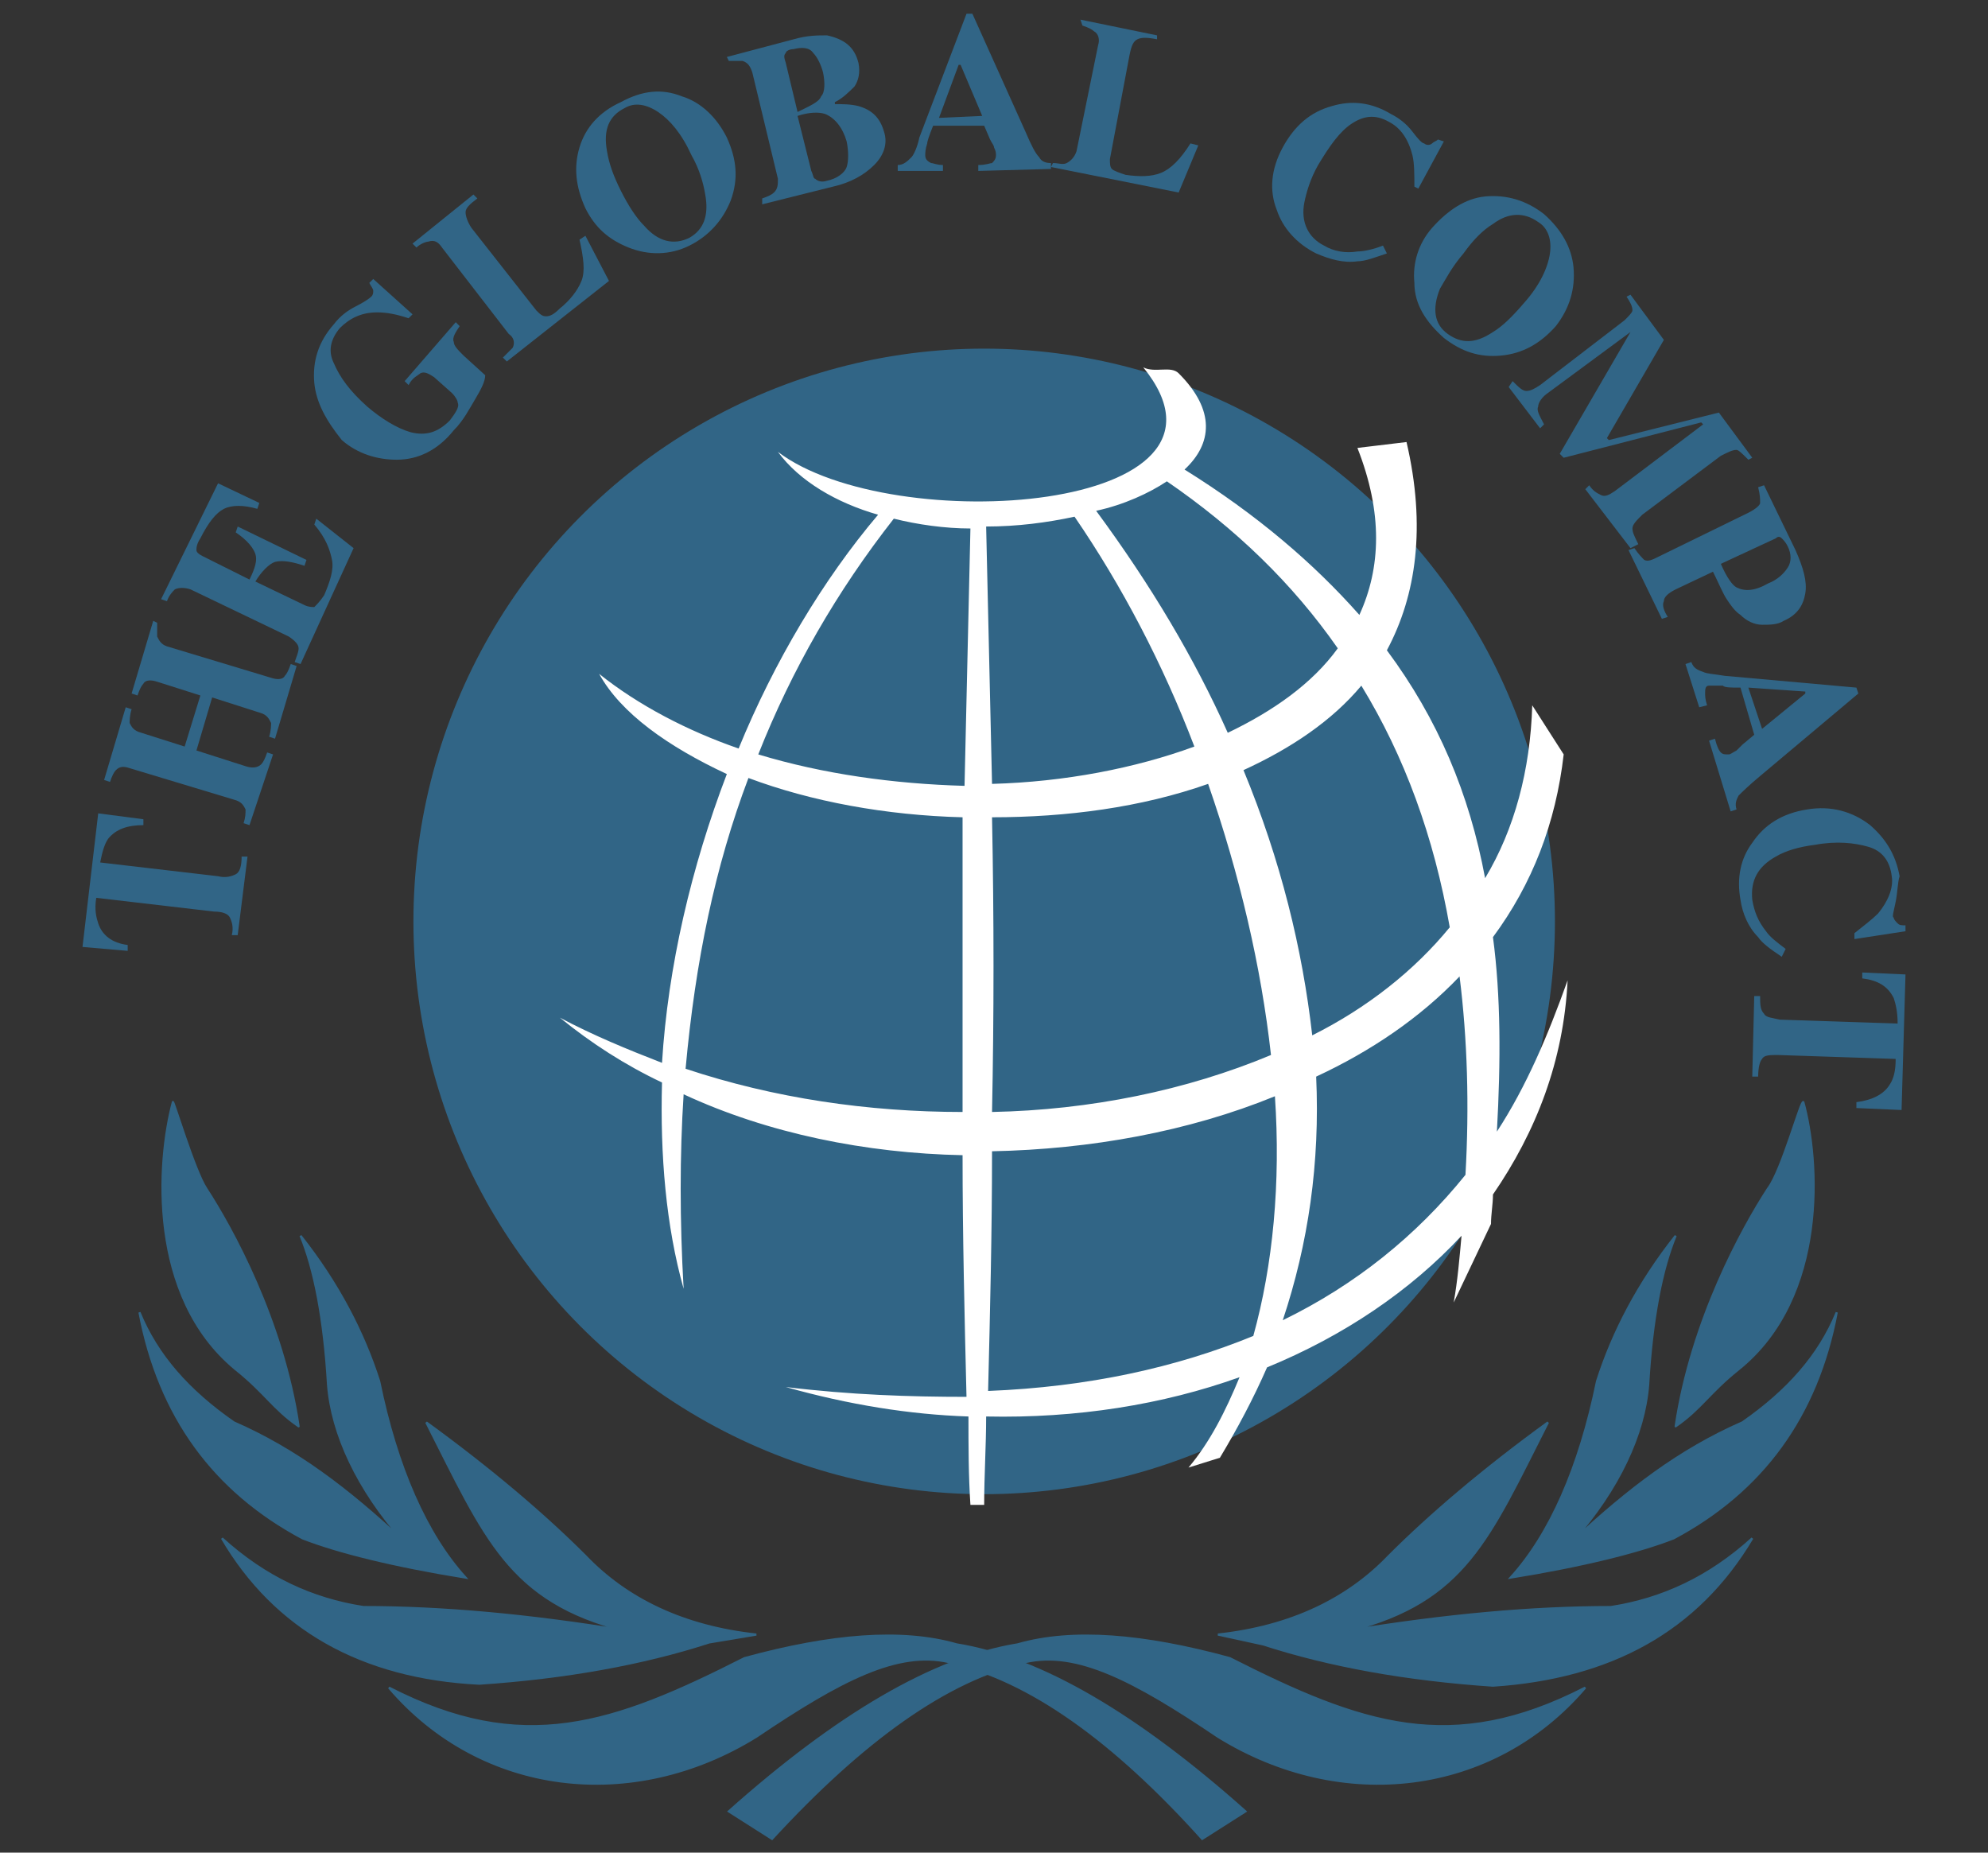 <?xml version="1.0" encoding="utf-8"?>
<!-- Generator: Adobe Illustrator 25.3.1, SVG Export Plug-In . SVG Version: 6.00 Build 0)  -->
<svg version="1.1" id="Layer_1" xmlns="http://www.w3.org/2000/svg" xmlns:xlink="http://www.w3.org/1999/xlink" x="0px" y="0px"
	 viewBox="0 0 101.2 94.3" style="enable-background:new 0 0 101.2 94.3;" xml:space="preserve">
<rect x="0" y="0" width="101.2" height="94.3" fill="#333333" stroke="none"/>
<style type="text/css">
	.st0{fill-rule:evenodd;clip-rule:evenodd;fill:#316586;}
	.st1{fill:#316586;}
	.st2{fill:none;stroke:#316586;stroke-width:0.109;stroke-miterlimit:3.864;}
	.st3{fill:#FFFFFF;}
	
		.st4{fill-rule:evenodd;clip-rule:evenodd;fill:none;stroke:#316586;stroke-width:0.109;stroke-linecap:round;stroke-linejoin:round;stroke-miterlimit:10;}
	.st5{fill-rule:evenodd;clip-rule:evenodd;fill:none;stroke:#316586;stroke-width:0.109;stroke-miterlimit:3.864;}
</style>
<g>
	<g>
		<path class="st0" d="M4.2,48.2L5,41.4l2.3,0.3l0,0.3c-0.8,0-1.4,0.2-1.8,0.7c-0.2,0.3-0.3,0.7-0.4,1.2l6,0.7
			c0.4,0.1,0.7,0,0.9-0.1c0.2-0.1,0.3-0.4,0.3-0.9l0.3,0l-0.5,4l-0.3,0c0.1-0.4,0-0.7-0.1-0.9c-0.1-0.2-0.4-0.3-0.8-0.3l-6-0.7
			c-0.1,0.6,0,1,0.1,1.3c0.2,0.6,0.7,1,1.5,1.1l0,0.3L4.2,48.2z"/>
	</g>
	<g>
		<path class="st0" d="M12.4,41.9c0.1-0.3,0.1-0.5,0.1-0.7c-0.1-0.2-0.2-0.4-0.6-0.5l-5.3-1.6c-0.3-0.1-0.5-0.1-0.7,0.1
			c-0.1,0.1-0.2,0.3-0.3,0.6l-0.3-0.1L6.4,36l0.3,0.1c-0.1,0.3-0.1,0.6-0.1,0.7c0.1,0.2,0.2,0.4,0.6,0.5L9.4,38l0.8-2.6L8,34.7
			c-0.3-0.1-0.6-0.1-0.7,0.1c-0.1,0.1-0.2,0.3-0.3,0.6l-0.3-0.1l1.1-3.7L8,31.7C8,32.1,8,32.3,8,32.4c0.1,0.2,0.2,0.4,0.5,0.5
			l5.3,1.6c0.3,0.1,0.6,0.1,0.7-0.1c0.1-0.1,0.2-0.3,0.3-0.6l0.3,0.1L14,37.6l-0.3-0.1c0.1-0.3,0.1-0.6,0.1-0.7
			c-0.1-0.2-0.2-0.4-0.5-0.5l-2.5-0.8L10,38.2l2.5,0.8c0.3,0.1,0.6,0.1,0.8-0.1c0.1-0.1,0.2-0.3,0.3-0.6l0.3,0.1L12.7,42L12.4,41.9z
			"/>
	</g>
	<g>
		<path class="st0" d="M15.3,33.8L15,33.7c0.1-0.3,0.2-0.5,0.2-0.7c0-0.2-0.2-0.4-0.5-0.6l-5-2.4c-0.3-0.1-0.6-0.1-0.8,0
			c-0.1,0.1-0.3,0.3-0.4,0.6l-0.3-0.1l2.9-5.9l2.1,1l-0.1,0.3c-0.7-0.2-1.3-0.2-1.7,0c-0.4,0.2-0.8,0.7-1.2,1.5
			c-0.2,0.3-0.2,0.5-0.2,0.6c0,0.1,0.1,0.2,0.3,0.3l2.4,1.2c0.3-0.6,0.4-1,0.3-1.3c-0.1-0.3-0.4-0.7-1-1.1l0.1-0.3l3.5,1.7l-0.1,0.3
			c-0.6-0.2-1.1-0.3-1.5-0.2c-0.3,0.1-0.7,0.5-1,1l2.5,1.2c0.2,0.1,0.4,0.1,0.5,0.1c0.1-0.1,0.3-0.3,0.5-0.6
			c0.3-0.7,0.5-1.3,0.4-1.8c-0.1-0.5-0.3-1.1-0.9-1.8l0.1-0.3l1.9,1.5L15.3,33.8z"/>
	</g>
	<g>
		<path class="st0" d="M16,19.5c-0.1-1.1,0.2-2.1,1-3c0.3-0.4,0.7-0.7,1.1-0.9c0.4-0.2,0.7-0.4,0.8-0.5c0.1-0.1,0.1-0.2,0.1-0.3
			c0-0.1-0.1-0.2-0.2-0.4l0.2-0.2l2,1.8l-0.2,0.2c-0.6-0.2-1.1-0.3-1.6-0.3c-0.8,0-1.4,0.3-1.9,0.8c-0.5,0.6-0.6,1.2-0.3,1.8
			c0.3,0.7,0.8,1.4,1.7,2.2c0.7,0.6,1.5,1.1,2.2,1.3c0.8,0.2,1.4,0,2-0.6c0.3-0.4,0.5-0.7,0.4-0.9c0-0.1-0.1-0.3-0.3-0.5l-0.9-0.8
			c-0.3-0.2-0.5-0.3-0.7-0.2c-0.1,0.1-0.4,0.2-0.6,0.6l-0.2-0.2l2.6-3l0.2,0.2c-0.2,0.3-0.4,0.6-0.3,0.8c0,0.2,0.2,0.4,0.5,0.7
			l1.1,1c0,0.3-0.2,0.7-0.5,1.2c-0.3,0.5-0.6,1.1-1.1,1.6c-0.8,1-1.8,1.5-2.9,1.5c-1,0-2-0.3-2.8-1C16.6,21.4,16.1,20.5,16,19.5z"/>
	</g>
	<g>
		<path class="st0" d="M25.6,18.2c0.2-0.2,0.4-0.4,0.5-0.5c0.1-0.2,0.1-0.5-0.2-0.7l-3.4-4.4c-0.2-0.3-0.4-0.4-0.7-0.3
			c-0.1,0-0.4,0.1-0.6,0.3L21,12.4l3.1-2.5l0.2,0.2c-0.4,0.3-0.6,0.5-0.6,0.7c0,0.2,0.1,0.5,0.3,0.8l3.3,4.2
			c0.2,0.2,0.3,0.3,0.5,0.3c0.2,0,0.4-0.1,0.7-0.4c0.5-0.4,0.9-0.9,1.1-1.4c0.2-0.5,0.1-1.2-0.1-2.1l0.3-0.2l1.2,2.3l-5.2,4.1
			L25.6,18.2z"/>
	</g>
	<g>
		<path class="st0" d="M35.9,9.9c-0.1-0.6-0.3-1.3-0.7-2c-0.5-1.1-1.1-1.8-1.7-2.2c-0.6-0.4-1.2-0.5-1.7-0.2
			c-0.8,0.4-1.1,1.1-0.9,2.2c0.1,0.6,0.3,1.2,0.7,2c0.4,0.8,0.8,1.4,1.2,1.8c0.7,0.8,1.5,1,2.3,0.6C35.8,11.7,36.1,11,35.9,9.9z
			 M34.7,4.9c1,0.3,1.8,1.1,2.3,2.1c0.5,1.1,0.6,2.1,0.2,3.2c-0.4,1-1.1,1.8-2.1,2.3C34.1,13,33,13,32,12.6c-1-0.4-1.7-1-2.2-2
			c-0.5-1.1-0.6-2.1-0.3-3.1c0.3-1,1-1.8,2.1-2.3C32.7,4.6,33.7,4.5,34.7,4.9z"/>
	</g>
	<g>
		<path class="st0" d="M38.8,10.1c0.3-0.1,0.5-0.2,0.6-0.3c0.2-0.2,0.2-0.4,0.2-0.7l-1.3-5.4c-0.1-0.3-0.2-0.5-0.5-0.6
			c-0.1,0-0.4,0-0.7,0L37,2.9l3.4-0.9c0.7-0.2,1.2-0.2,1.7-0.2C43,2,43.5,2.4,43.7,3.2c0.1,0.5,0,0.9-0.2,1.2
			c-0.3,0.3-0.6,0.6-1,0.8l0,0.1c0.4,0,0.8,0,1.2,0.1C44.4,5.6,44.8,6,45,6.7c0.2,0.6,0,1.2-0.5,1.7c-0.5,0.5-1.2,0.9-2.1,1.1
			l-3.6,0.9L38.8,10.1z M41.8,4.9C42,4.7,42,4.2,41.9,3.7c-0.1-0.4-0.3-0.8-0.5-1c-0.2-0.3-0.6-0.3-1-0.2C40.2,2.5,40,2.6,40,2.7
			c-0.1,0.1-0.1,0.2,0,0.5l0.6,2.5C41.2,5.4,41.7,5.2,41.8,4.9z M41.5,9.1c0.1,0.1,0.3,0.2,0.6,0.1c0.5-0.1,0.9-0.4,1-0.7
			c0.1-0.3,0.1-0.8,0-1.3C42.9,6.5,42.5,6,42,5.8c-0.3-0.1-0.8-0.1-1.4,0.1l0.7,2.8C41.4,8.9,41.4,9.1,41.5,9.1z"/>
	</g>
	<g>
		<path class="st0" d="M50,5.9l-1.1-2.6l-0.1,0l-1,2.7L50,5.9z M45.7,8.4c0.3,0,0.5-0.2,0.7-0.4c0.1-0.1,0.3-0.5,0.4-1l2.4-6.3
			l0.3,0l2.7,6c0.3,0.7,0.5,1.1,0.7,1.3c0.1,0.2,0.3,0.3,0.6,0.3l0,0.3l-3.7,0.1l0-0.3c0.4,0,0.6-0.1,0.7-0.1
			c0.1-0.1,0.2-0.2,0.2-0.4c0-0.1,0-0.2-0.1-0.4c0-0.1-0.1-0.2-0.2-0.4l-0.3-0.7l-2.6,0c-0.2,0.5-0.3,0.8-0.3,0.9
			c-0.1,0.3-0.1,0.5-0.1,0.6c0,0.2,0.1,0.3,0.3,0.4c0.1,0,0.3,0.1,0.6,0.1l0,0.3l-2.3,0L45.7,8.4z"/>
	</g>
	<g>
		<path class="st0" d="M53.6,8.3c0.3,0,0.5,0.1,0.7,0c0.2-0.1,0.4-0.3,0.5-0.6l1.1-5.4c0.1-0.3,0-0.6-0.2-0.7
			c-0.1-0.1-0.3-0.2-0.6-0.3L55,1l3.9,0.8L58.9,2c-0.5-0.1-0.8-0.1-1,0c-0.2,0.1-0.3,0.3-0.4,0.8l-1,5.3c0,0.2,0,0.4,0.1,0.5
			c0.1,0.1,0.4,0.2,0.7,0.3C58,9,58.6,9,59.1,8.8c0.5-0.2,1-0.7,1.5-1.5L61,7.4L60,9.8l-6.5-1.3L53.6,8.3z"/>
	</g>
	<g>
		<path class="st0" d="M71.9,6.7c0.3,0.4,0.5,0.6,0.6,0.6c0.1,0.1,0.3,0.1,0.4,0c0.1-0.1,0.2-0.1,0.3-0.2l0.3,0.1l-1.3,2.4L72,9.5
			c0-0.6,0-1.2-0.1-1.6c-0.2-0.8-0.6-1.4-1.2-1.7c-0.7-0.4-1.3-0.3-1.9,0.1c-0.6,0.4-1.1,1.1-1.7,2.1c-0.4,0.7-0.6,1.4-0.7,1.9
			c-0.2,1,0.2,1.8,1,2.2c0.5,0.3,1.1,0.4,1.7,0.3c0.3,0,0.8-0.1,1.3-0.3l0.2,0.4c-0.6,0.2-1.1,0.4-1.5,0.4c-0.7,0.1-1.4-0.1-2.1-0.4
			c-1-0.5-1.7-1.3-2-2.2c-0.4-1-0.3-2.1,0.3-3.2c0.6-1.1,1.4-1.8,2.5-2.1c1-0.3,2-0.2,3,0.4C71.2,6,71.6,6.3,71.9,6.7z"/>
	</g>
	<g>
		<path class="st0" d="M76,16.9c0.5-0.3,1-0.8,1.6-1.5c0.8-0.9,1.2-1.8,1.3-2.5c0.1-0.7-0.1-1.3-0.6-1.6c-0.7-0.5-1.5-0.5-2.3,0.1
			c-0.5,0.3-1,0.8-1.5,1.5c-0.6,0.7-0.9,1.3-1.2,1.8c-0.4,1-0.3,1.8,0.4,2.3C74.4,17.5,75.1,17.5,76,16.9z M80.1,13.6
			c0.1,1.1-0.2,2.1-0.9,3c-0.8,0.9-1.7,1.4-2.8,1.5c-1.1,0.1-2-0.2-2.9-0.9c-0.9-0.8-1.5-1.7-1.5-2.8c-0.1-1,0.2-2,0.9-2.8
			c0.8-0.9,1.7-1.5,2.7-1.6c1.1-0.1,2.1,0.2,3,0.9C79.5,11.7,80,12.6,80.1,13.6z"/>
	</g>
	<g>
		<path class="st0" d="M77,19.4c0.3,0.3,0.5,0.5,0.7,0.5c0.2,0,0.4-0.1,0.7-0.3l4.3-3.3c0.2-0.2,0.4-0.4,0.4-0.5
			c0-0.2-0.1-0.4-0.3-0.7L83,15l1.7,2.3l-2.9,5l0.1,0.1l5.6-1.4l1.7,2.3L89,23.4c-0.3-0.3-0.5-0.5-0.6-0.5c-0.2,0-0.4,0.1-0.8,0.3
			l-4,3c-0.3,0.3-0.5,0.5-0.5,0.7c0,0.2,0.1,0.4,0.3,0.8L83,27.9l-2.3-3l0.2-0.2c0.2,0.3,0.4,0.4,0.6,0.5c0.2,0.1,0.4,0,0.7-0.2
			l4.5-3.4l-0.1-0.1l-7,1.8l-0.2-0.2l3.6-6.2l0,0L78.8,20c-0.3,0.2-0.5,0.5-0.5,0.7c-0.1,0.2,0.1,0.5,0.3,0.9l-0.2,0.2l-1.6-2.1
			L77,19.4z"/>
	</g>
	<g>
		<path class="st0" d="M88.4,29.9c0.4,0.2,0.9,0.2,1.6-0.2c0.5-0.2,0.8-0.5,1-0.8c0.2-0.3,0.2-0.7,0-1.1c-0.1-0.2-0.2-0.3-0.3-0.4
			c-0.1-0.1-0.2-0.1-0.3,0l-2.8,1.3C87.9,29.4,88.2,29.8,88.4,29.9z M83.2,27.9c0.2,0.3,0.4,0.5,0.5,0.6c0.2,0.1,0.4,0,0.8-0.2
			l4.5-2.2c0.4-0.2,0.6-0.4,0.6-0.5c0-0.2,0-0.4-0.1-0.8l0.3-0.1l1.6,3.3c0.4,0.9,0.6,1.6,0.5,2.2c-0.1,0.6-0.4,1.1-1.1,1.4
			c-0.3,0.2-0.7,0.2-1.1,0.2c-0.4,0-0.8-0.2-1.1-0.5c-0.3-0.2-0.5-0.5-0.7-0.8c-0.2-0.3-0.4-0.8-0.7-1.4l-1.9,0.9
			c-0.4,0.2-0.6,0.4-0.6,0.6c-0.1,0.2,0,0.5,0.2,0.8l-0.3,0.1L82.9,28L83.2,27.9z"/>
	</g>
	<g>
		<path class="st0" d="M89.7,37.1l2.2-1.8l0-0.1L89,35L89.7,37.1z M86.1,33.7c0.1,0.3,0.3,0.4,0.6,0.5c0.2,0.1,0.5,0.1,1.1,0.2
			l6.7,0.6l0.1,0.3l-5,4.2c-0.6,0.5-0.9,0.8-1.1,1c-0.1,0.2-0.2,0.4-0.1,0.7l-0.3,0.1L87,37.7l0.3-0.1c0.1,0.4,0.2,0.6,0.3,0.7
			c0.1,0.1,0.2,0.1,0.4,0.1c0.1,0,0.2-0.1,0.4-0.2c0.1-0.1,0.2-0.2,0.3-0.3l0.6-0.5L88.6,35c-0.5,0-0.8,0-0.9-0.1
			c-0.3,0-0.5,0-0.7,0c-0.2,0-0.2,0.2-0.2,0.4c0,0.1,0,0.3,0.1,0.6L86.5,36l-0.7-2.2L86.1,33.7z"/>
	</g>
	<g>
		<path class="st0" d="M96.5,45.9c-0.1,0.5-0.2,0.8-0.1,0.8c0,0.1,0.1,0.2,0.2,0.3c0.1,0.1,0.2,0.1,0.4,0.1l0,0.3l-2.6,0.4l0-0.3
			c0.5-0.4,0.9-0.7,1.2-1c0.5-0.6,0.8-1.3,0.7-1.9c-0.1-0.8-0.5-1.3-1.2-1.5c-0.7-0.2-1.6-0.3-2.7-0.1c-0.8,0.1-1.5,0.3-2,0.6
			c-0.9,0.5-1.3,1.2-1.2,2.2c0.1,0.6,0.3,1.1,0.7,1.6c0.2,0.3,0.6,0.6,1,0.9l-0.2,0.4c-0.6-0.4-1-0.7-1.2-1
			c-0.5-0.5-0.8-1.2-0.9-1.9c-0.2-1.1,0-2.1,0.6-2.9c0.6-0.9,1.5-1.5,2.8-1.7c1.2-0.2,2.3,0.1,3.2,0.8c0.8,0.7,1.3,1.5,1.5,2.6
			C96.6,44.9,96.6,45.4,96.5,45.9z"/>
	</g>
	<g>
		<path class="st0" d="M97,49.6l-0.2,6.9l-2.3-0.1l0-0.3c0.8-0.1,1.4-0.4,1.7-0.9c0.2-0.3,0.3-0.7,0.3-1.3l-6-0.2
			c-0.4,0-0.7,0-0.8,0.2c-0.1,0.1-0.2,0.4-0.2,0.9l-0.3,0l0.1-4.1l0.3,0c0,0.4,0,0.7,0.2,0.9c0.1,0.2,0.4,0.2,0.8,0.3l6,0.2
			c0-0.6-0.1-1-0.2-1.3c-0.3-0.6-0.8-0.9-1.6-1l0-0.3L97,49.6z"/>
	</g>
	<g>
		<ellipse class="st1" cx="50.1" cy="46.9" rx="29" ry="29.1"/>
		<ellipse class="st2" cx="50.1" cy="46.9" rx="29" ry="29.1"/>
	</g>
	<path class="st3" d="M64.9,55.8c-4.4,1.8-9.4,2.7-14.4,2.8c0,4.1-0.1,8.2-0.2,12.2c5.1-0.2,9.6-1.2,13.5-2.8
		C64.8,64.4,65.2,60.2,64.9,55.8z M74.3,49.7c-2,2.1-4.5,3.8-7.3,5.1c0.2,4.4-0.4,8.5-1.7,12.4c3.7-1.8,6.8-4.3,9.3-7.4
		C74.8,56.3,74.7,52.9,74.3,49.7z M49,41.6c-3.9-0.1-7.7-0.8-10.9-2c-1.7,4.5-2.7,9.3-3.2,14.8c4.5,1.5,9.3,2.2,14.1,2.2
		C49,51.5,49,46.5,49,41.6z M61.5,39.9c-3.4,1.2-7.2,1.7-11,1.7c0.1,5.1,0.1,10.1,0,15c5-0.1,9.9-1.1,14.2-2.9
		C64.2,49.2,63.1,44.5,61.5,39.9z M69.3,34.9c-1.5,1.8-3.6,3.2-6,4.3c1.9,4.6,3,9.1,3.5,13.5c2.8-1.4,5.2-3.3,7-5.5
		C73,42.6,71.5,38.5,69.3,34.9z M62.5,37.3c2.3-1.1,4.3-2.5,5.6-4.3c-2.3-3.3-5.2-6.1-8.7-8.5c-0.9,0.6-2.2,1.2-3.6,1.5
		C58.6,29.8,60.8,33.5,62.5,37.3z M50.5,39.9c3.7-0.1,7.3-0.8,10.3-1.9c-1.6-4.2-3.7-8.2-6.1-11.7c-1.4,0.3-2.9,0.5-4.5,0.5
		C50.3,31.2,50.4,35.6,50.5,39.9z M38.6,38.4c3.3,1,6.9,1.5,10.5,1.6c0.1-4.4,0.2-8.8,0.3-13.1c-1.3,0-2.7-0.2-3.9-0.5
		C42.6,30.1,40.3,34.1,38.6,38.4z M30.5,34.3c2,1.6,4.5,2.9,7.1,3.8c1.8-4.4,4.3-8.6,7.1-11.9c-2.1-0.6-4-1.7-5.1-3.2
		c5.8,4.4,24.6,3.1,18.6-4.3c0.6,0.3,1.4-0.1,1.8,0.3c1.9,1.9,1.7,3.6,0.3,4.9c3.7,2.3,6.6,4.8,8.9,7.4c1.1-2.4,1.2-5.2-0.1-8.5
		l2.5-0.3c1,4.3,0.5,7.8-1,10.6c2.6,3.5,4.2,7.3,5,11.6c1.5-2.5,2.3-5.5,2.4-8.8l1.6,2.5c-0.4,3.5-1.6,6.6-3.6,9.3
		c0.4,3,0.4,6.3,0.2,9.9c1.5-2.3,2.6-4.9,3.6-7.7c-0.2,4.1-1.6,7.7-3.8,10.9c0,0.5-0.1,1-0.1,1.5l-1.9,4c0.2-1.1,0.3-2.3,0.4-3.4
		c-2.6,2.8-6,5.1-9.9,6.7c-0.7,1.6-1.5,3.1-2.4,4.6l-1.6,0.5c1.1-1.3,1.9-2.9,2.6-4.6c-3.9,1.4-8.3,2.1-12.9,2c0,1.5-0.1,3-0.1,4.5
		h-0.7c-0.1-1.5-0.1-3-0.1-4.5c-3-0.1-6.1-0.6-9.3-1.5c3.3,0.4,6.3,0.5,9.2,0.5c-0.1-4.1-0.2-8.2-0.2-12.3
		c-4.9-0.1-9.9-1.1-14.2-3.1c-0.2,3.1-0.2,6.4,0,9.9c-0.9-3.2-1.2-6.8-1.1-10.5c-1.9-0.9-3.6-2-5.2-3.3c1.7,0.9,3.4,1.6,5.2,2.3
		c0.3-4.9,1.5-10,3.3-14.7C34,38,31.6,36.3,30.5,34.3z"/>
	<g>
		<path class="st0" d="M91.8,56.1c0.8,2.9,1.3,9.9-3.3,13.6c-1.5,1.2-1.9,2-3.2,2.9c0.8-5.4,3.4-10.1,4.7-12.1
			C90.7,59.6,91.7,55.9,91.8,56.1z"/>
		<path class="st4" d="M91.8,56.1c0.8,2.9,1.3,9.9-3.3,13.6c-1.5,1.2-1.9,2-3.2,2.9c0.8-5.4,3.4-10.1,4.7-12.1
			C90.7,59.6,91.7,55.9,91.8,56.1z"/>
	</g>
	<g>
		<path class="st0" d="M62,83.2c3.7-0.4,6.6-1.8,8.7-4c2.1-2.1,4.8-4.4,8.1-6.8c-3,5.9-4.2,9.1-10.1,10.6c4.9-0.8,9.3-1.2,13.3-1.2
			c2.6-0.4,5-1.5,7.2-3.5C86.4,83,82,85.4,76,85.8c-4.4-0.3-8.3-1-11.7-2.1L62,83.2z"/>
		<path class="st5" d="M62,83.2c3.7-0.4,6.6-1.8,8.7-4c2.1-2.1,4.8-4.4,8.1-6.8c-3,5.9-4.2,9.1-10.1,10.6c4.9-0.8,9.3-1.2,13.3-1.2
			c2.6-0.4,5-1.5,7.2-3.5C86.4,83,82,85.4,76,85.8c-4.4-0.3-8.3-1-11.7-2.1L62,83.2z"/>
	</g>
	<g>
		<path class="st0" d="M39.3,93.6l-2.2-1.4c5.5-4.9,10.4-7.8,14.7-8.5c2.8-0.8,6.4-0.5,10.8,0.7c6.7,3.4,11.3,5,18.1,1.5
			c-4.7,5.5-12.4,6.4-18.7,2.5c-4.3-2.9-7.2-4.4-9.8-3.8C48.2,85.5,43.9,88.6,39.3,93.6z"/>
		<path class="st5" d="M39.3,93.6l-2.2-1.4c5.5-4.9,10.4-7.8,14.7-8.5c2.8-0.8,6.4-0.5,10.8,0.7c6.7,3.4,11.3,5,18.1,1.5
			c-4.7,5.5-12.4,6.4-18.7,2.5c-4.3-2.9-7.2-4.4-9.8-3.8C48.2,85.5,43.9,88.6,39.3,93.6z"/>
	</g>
	<g>
		<path class="st0" d="M76.9,80.3c2-2.2,3.5-5.6,4.4-10c0.8-2.5,2.1-5,4-7.4c-0.7,1.7-1.2,4.2-1.4,7.6c-0.2,2.5-1.5,5.3-3.8,7.9
			c2.8-2.6,5.4-4.6,8.6-6c2.3-1.6,3.9-3.4,4.8-5.6c-1,5.3-3.8,9.1-8.3,11.5C83.4,79,80.6,79.7,76.9,80.3z"/>
		<path class="st5" d="M76.9,80.3c2-2.2,3.5-5.6,4.4-10c0.8-2.5,2.1-5,4-7.4c-0.7,1.7-1.2,4.2-1.4,7.6c-0.2,2.5-1.5,5.3-3.8,7.9
			c2.8-2.6,5.4-4.6,8.6-6c2.3-1.6,3.9-3.4,4.8-5.6c-1,5.3-3.8,9.1-8.3,11.5C83.4,79,80.6,79.7,76.9,80.3z"/>
	</g>
	<g>
		<path class="st0" d="M8.8,56.1C8,59.1,7.5,66,12,69.7c1.5,1.2,1.9,2,3.2,2.9c-0.8-5.4-3.4-10.1-4.7-12.1
			C9.9,59.6,8.8,55.9,8.8,56.1z"/>
		<path class="st4" d="M8.8,56.1C8,59.1,7.5,66,12,69.7c1.5,1.2,1.9,2,3.2,2.9c-0.8-5.4-3.4-10.1-4.7-12.1
			C9.9,59.6,8.8,55.9,8.8,56.1z"/>
	</g>
	<g>
		<path class="st0" d="M38.5,83.2c-3.7-0.4-6.6-1.8-8.7-4c-2.1-2.1-4.8-4.4-8.1-6.8c3,5.9,4.2,9.1,10.1,10.6
			c-4.9-0.8-9.3-1.2-13.3-1.2c-2.6-0.4-5-1.5-7.2-3.5c2.7,4.6,7.1,7.1,13.1,7.4c4.4-0.3,8.3-1,11.7-2.1L38.5,83.2z"/>
		<path class="st5" d="M38.5,83.2c-3.7-0.4-6.6-1.8-8.7-4c-2.1-2.1-4.8-4.4-8.1-6.8c3,5.9,4.2,9.1,10.1,10.6
			c-4.9-0.8-9.3-1.2-13.3-1.2c-2.6-0.4-5-1.5-7.2-3.5c2.7,4.6,7.1,7.1,13.1,7.4c4.4-0.3,8.3-1,11.7-2.1L38.5,83.2z"/>
	</g>
	<g>
		<path class="st0" d="M61.2,93.6l2.2-1.4c-5.5-4.9-10.4-7.8-14.7-8.5c-2.8-0.8-6.4-0.5-10.8,0.7c-6.7,3.4-11.3,5-18.1,1.5
			c4.7,5.5,12.4,6.4,18.7,2.5c4.3-2.9,7.2-4.4,9.8-3.8C52.4,85.5,56.7,88.6,61.2,93.6z"/>
		<path class="st5" d="M61.2,93.6l2.2-1.4c-5.5-4.9-10.4-7.8-14.7-8.5c-2.8-0.8-6.4-0.5-10.8,0.7c-6.7,3.4-11.3,5-18.1,1.5
			c4.7,5.5,12.4,6.4,18.7,2.5c4.3-2.9,7.2-4.4,9.8-3.8C52.4,85.5,56.7,88.6,61.2,93.6z"/>
	</g>
	<g>
		<path class="st0" d="M23.7,80.3c-2-2.2-3.5-5.6-4.4-10c-0.8-2.5-2.1-5-4-7.4c0.7,1.7,1.2,4.2,1.4,7.6c0.2,2.5,1.5,5.3,3.8,7.9
			c-2.8-2.6-5.4-4.6-8.6-6c-2.3-1.6-3.9-3.4-4.8-5.6c1,5.3,3.8,9.1,8.3,11.5C17.2,79,20,79.7,23.7,80.3z"/>
		<path class="st5" d="M23.7,80.3c-2-2.2-3.5-5.6-4.4-10c-0.8-2.5-2.1-5-4-7.4c0.7,1.7,1.2,4.2,1.4,7.6c0.2,2.5,1.5,5.3,3.8,7.9
			c-2.8-2.6-5.4-4.6-8.6-6c-2.3-1.6-3.9-3.4-4.8-5.6c1,5.3,3.8,9.1,8.3,11.5C17.2,79,20,79.7,23.7,80.3z"/>
	</g>
</g>
</svg>

